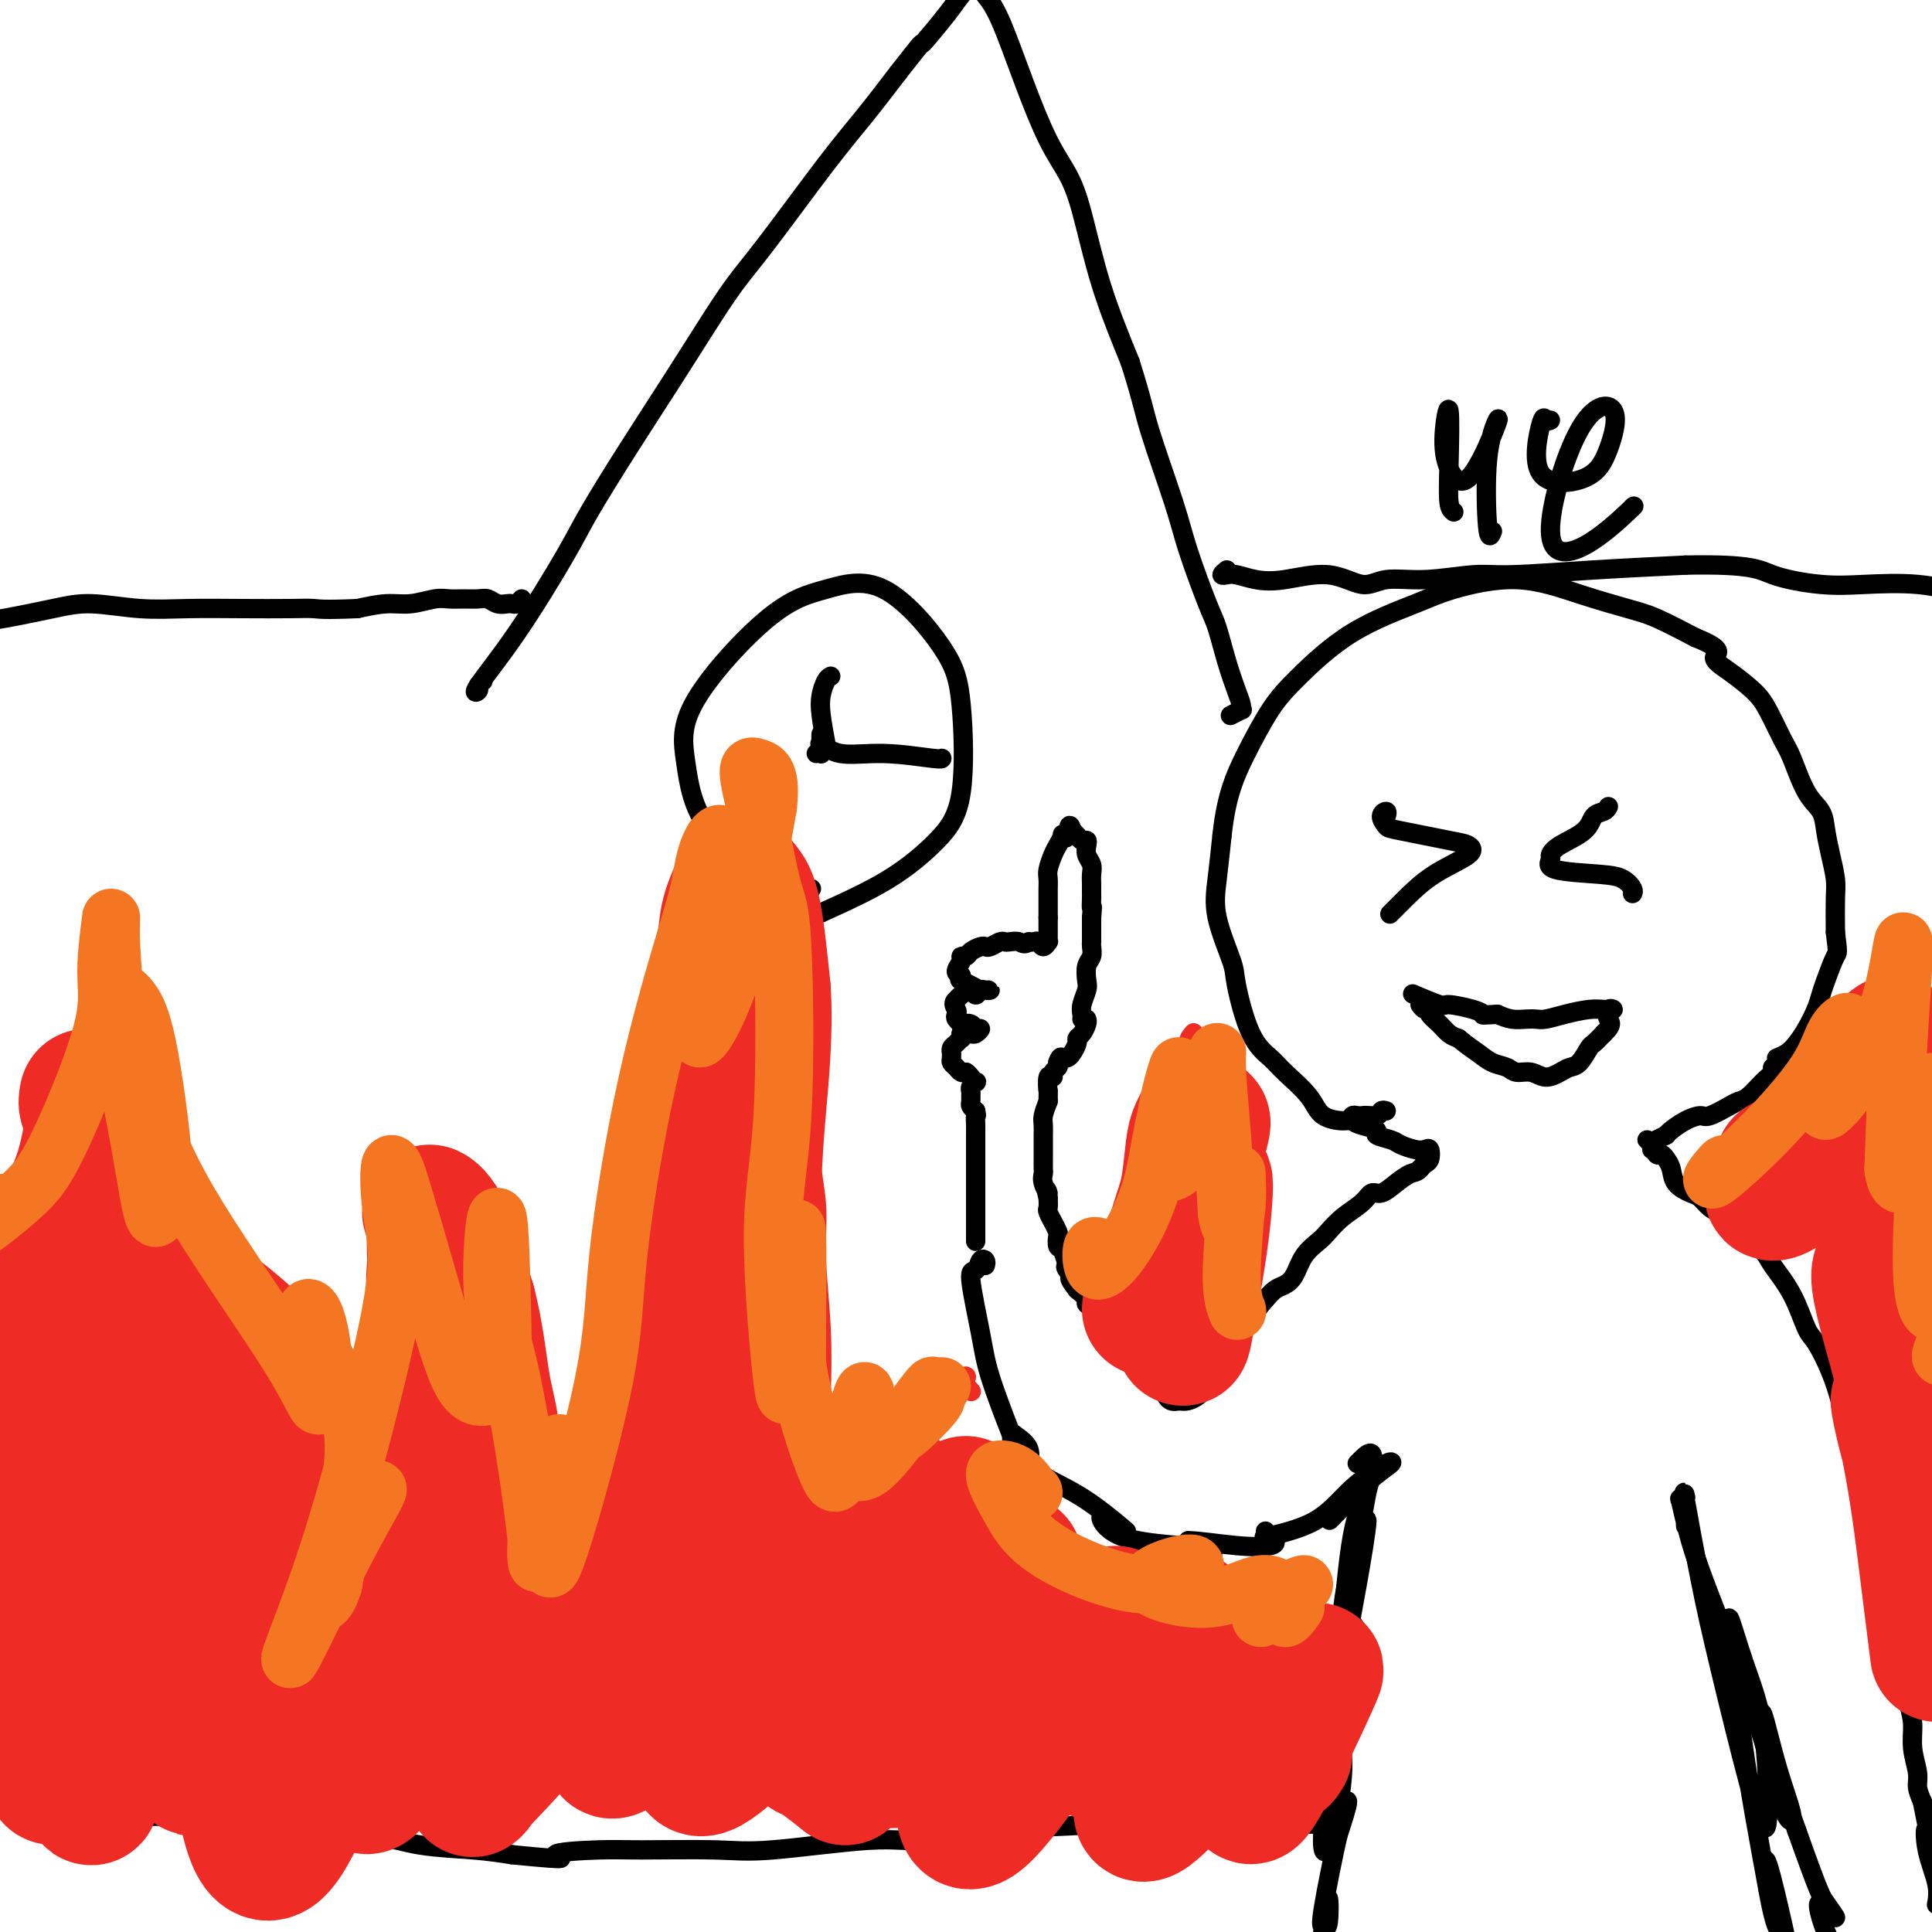 <svg viewBox='0 0 400 400' version='1.1' xmlns='http://www.w3.org/2000/svg' xmlns:xlink='http://www.w3.org/1999/xlink'><g fill='none' stroke='rgb(0,0,0)' stroke-width='4' stroke-linecap='round' stroke-linejoin='round'><path d='M287,230c-0.386,-0.122 -0.772,-0.244 -1,0c-0.228,0.244 -0.299,0.853 -1,1c-0.701,0.147 -2.033,-0.170 -3,0c-0.967,0.170 -1.570,0.825 -3,1c-1.430,0.175 -3.688,-0.131 -5,-1c-1.312,-0.869 -1.679,-2.302 -3,-4c-1.321,-1.698 -3.594,-3.660 -5,-5c-1.406,-1.340 -1.943,-2.057 -3,-3c-1.057,-0.943 -2.634,-2.110 -4,-5c-1.366,-2.890 -2.521,-7.501 -3,-10c-0.479,-2.499 -0.283,-2.886 -1,-5c-0.717,-2.114 -2.347,-5.954 -3,-9c-0.653,-3.046 -0.329,-5.299 0,-8c0.329,-2.701 0.665,-5.851 1,-9'/><path d='M253,173c0.490,-4.595 1.215,-7.582 2,-10c0.785,-2.418 1.630,-4.268 3,-7c1.370,-2.732 3.265,-6.345 5,-9c1.735,-2.655 3.308,-4.353 6,-7c2.692,-2.647 6.501,-6.242 11,-9c4.499,-2.758 9.686,-4.680 13,-6c3.314,-1.320 4.753,-2.038 8,-3c3.247,-0.962 8.301,-2.169 13,-2c4.699,0.169 9.043,1.716 13,3c3.957,1.284 7.527,2.307 10,3c2.473,0.693 3.849,1.055 6,2c2.151,0.945 5.075,2.472 8,4'/><path d='M351,132c6.519,2.634 4.317,3.220 4,4c-0.317,0.780 1.251,1.755 3,3c1.749,1.245 3.678,2.759 5,4c1.322,1.241 2.035,2.207 3,4c0.965,1.793 2.181,4.411 3,6c0.819,1.589 1.241,2.149 2,4c0.759,1.851 1.853,4.992 3,7c1.147,2.008 2.346,2.884 3,4c0.654,1.116 0.764,2.473 1,4c0.236,1.527 0.599,3.224 1,5c0.401,1.776 0.839,3.632 1,5c0.161,1.368 0.046,2.248 0,4c-0.046,1.752 -0.023,4.376 0,7'/><path d='M380,193c0.572,4.736 0.501,4.076 0,5c-0.501,0.924 -1.433,3.430 -2,5c-0.567,1.570 -0.770,2.203 -1,3c-0.230,0.797 -0.486,1.758 -1,3c-0.514,1.242 -1.287,2.764 -2,4c-0.713,1.236 -1.366,2.187 -2,3c-0.634,0.813 -1.248,1.488 -2,2c-0.752,0.512 -1.644,0.861 -2,1c-0.356,0.139 -0.178,0.070 0,0'/><path d='M368,220c0.124,0.443 0.248,0.886 0,1c-0.248,0.114 -0.868,-0.099 -1,0c-0.132,0.099 0.224,0.512 0,1c-0.224,0.488 -1.026,1.053 -2,2c-0.974,0.947 -2.119,2.278 -3,3c-0.881,0.722 -1.499,0.837 -2,1c-0.501,0.163 -0.887,0.376 -2,1c-1.113,0.624 -2.953,1.659 -4,2c-1.047,0.341 -1.301,-0.012 -2,0c-0.699,0.012 -1.842,0.388 -3,1c-1.158,0.612 -2.331,1.461 -3,2c-0.669,0.539 -0.835,0.770 -1,1'/><path d='M345,235c-3.089,1.467 -2.311,1.133 -2,1c0.311,-0.133 0.156,-0.067 0,0'/><path d='M281,231c-0.388,-0.089 -0.776,-0.179 -1,0c-0.224,0.179 -0.285,0.625 0,1c0.285,0.375 0.915,0.678 2,1c1.085,0.322 2.626,0.664 3,1c0.374,0.336 -0.419,0.665 0,1c0.419,0.335 2.049,0.676 3,1c0.951,0.324 1.222,0.629 2,1c0.778,0.371 2.062,0.806 3,1c0.938,0.194 1.530,0.146 2,0c0.470,-0.146 0.817,-0.390 1,0c0.183,0.390 0.203,1.413 0,2c-0.203,0.587 -0.629,0.739 -1,1c-0.371,0.261 -0.685,0.630 -1,1'/><path d='M294,242c-0.622,0.758 -1.176,0.653 -2,1c-0.824,0.347 -1.918,1.145 -3,2c-1.082,0.855 -2.153,1.766 -3,2c-0.847,0.234 -1.472,-0.209 -2,0c-0.528,0.209 -0.960,1.069 -2,2c-1.040,0.931 -2.687,1.933 -4,3c-1.313,1.067 -2.291,2.198 -3,3c-0.709,0.802 -1.149,1.275 -2,2c-0.851,0.725 -2.115,1.703 -3,3c-0.885,1.297 -1.392,2.915 -2,4c-0.608,1.085 -1.318,1.638 -2,2c-0.682,0.362 -1.338,0.532 -2,1c-0.662,0.468 -1.331,1.234 -2,2'/><path d='M262,269c-2.897,3.290 -2.138,3.016 -2,3c0.138,-0.016 -0.344,0.226 -1,1c-0.656,0.774 -1.484,2.081 -2,3c-0.516,0.919 -0.719,1.451 -1,2c-0.281,0.549 -0.638,1.117 -1,2c-0.362,0.883 -0.727,2.082 -1,3c-0.273,0.918 -0.454,1.555 -1,2c-0.546,0.445 -1.459,0.697 -2,1c-0.541,0.303 -0.711,0.656 -1,1c-0.289,0.344 -0.696,0.680 -1,1c-0.304,0.320 -0.505,0.625 -1,1c-0.495,0.375 -1.284,0.822 -2,1c-0.716,0.178 -1.358,0.089 -2,0'/><path d='M244,290c-2.171,0.665 -2.599,-1.173 -3,-2c-0.401,-0.827 -0.775,-0.644 -1,-1c-0.225,-0.356 -0.302,-1.250 -1,-2c-0.698,-0.750 -2.017,-1.356 -3,-2c-0.983,-0.644 -1.629,-1.327 -2,-2c-0.371,-0.673 -0.465,-1.336 -1,-2c-0.535,-0.664 -1.510,-1.330 -2,-2c-0.490,-0.670 -0.494,-1.345 -1,-2c-0.506,-0.655 -1.514,-1.292 -2,-2c-0.486,-0.708 -0.450,-1.489 -1,-2c-0.550,-0.511 -1.687,-0.753 -2,-1c-0.313,-0.247 0.196,-0.499 0,-1c-0.196,-0.501 -1.098,-1.250 -2,-2'/><path d='M223,267c-3.128,-3.909 -0.449,-2.183 0,-2c0.449,0.183 -1.333,-1.179 -2,-2c-0.667,-0.821 -0.217,-1.103 0,-1c0.217,0.103 0.203,0.590 0,0c-0.203,-0.590 -0.594,-2.257 -1,-3c-0.406,-0.743 -0.826,-0.561 -1,-1c-0.174,-0.439 -0.103,-1.498 0,-2c0.103,-0.502 0.238,-0.448 0,-1c-0.238,-0.552 -0.848,-1.709 -1,-2c-0.152,-0.291 0.155,0.283 0,0c-0.155,-0.283 -0.773,-1.422 -1,-2c-0.227,-0.578 -0.065,-0.594 0,-1c0.065,-0.406 0.032,-1.203 0,-2'/><path d='M217,248c-0.868,-3.075 -0.036,-1.261 0,-1c0.036,0.261 -0.722,-1.029 -1,-2c-0.278,-0.971 -0.074,-1.622 0,-2c0.074,-0.378 0.020,-0.482 0,-1c-0.020,-0.518 -0.005,-1.448 0,-2c0.005,-0.552 0.001,-0.724 0,-1c-0.001,-0.276 -0.000,-0.654 0,-1c0.000,-0.346 -0.001,-0.658 0,-1c0.001,-0.342 0.003,-0.713 0,-1c-0.003,-0.287 -0.011,-0.489 0,-1c0.011,-0.511 0.041,-1.330 0,-2c-0.041,-0.670 -0.155,-1.191 0,-2c0.155,-0.809 0.577,-1.904 1,-3'/><path d='M217,228c0.017,-3.362 0.061,-1.765 0,-2c-0.061,-0.235 -0.226,-2.300 0,-3c0.226,-0.700 0.844,-0.033 1,0c0.156,0.033 -0.150,-0.568 0,-1c0.150,-0.432 0.757,-0.695 1,-1c0.243,-0.305 0.121,-0.653 0,-1'/><path d='M219,220c0.487,-1.473 0.704,-1.154 1,-1c0.296,0.154 0.671,0.144 1,0c0.329,-0.144 0.614,-0.424 1,-1c0.386,-0.576 0.874,-1.450 1,-2c0.126,-0.550 -0.111,-0.776 0,-1c0.111,-0.224 0.568,-0.445 1,-1c0.432,-0.555 0.838,-1.444 1,-2c0.162,-0.556 0.081,-0.778 0,-1'/><path d='M224,211c0.030,-0.277 0.060,-0.553 0,-1c-0.060,-0.447 -0.208,-1.064 0,-2c0.208,-0.936 0.774,-2.191 1,-3c0.226,-0.809 0.113,-1.172 0,-2c-0.113,-0.828 -0.226,-2.123 0,-3c0.226,-0.877 0.793,-1.338 1,-2c0.207,-0.662 0.056,-1.525 0,-2c-0.056,-0.475 -0.015,-0.560 0,-1c0.015,-0.440 0.004,-1.234 0,-2c-0.004,-0.766 -0.001,-1.505 0,-2c0.001,-0.495 0.001,-0.748 0,-1'/><path d='M226,190c0.309,-3.590 0.083,-2.064 0,-2c-0.083,0.064 -0.021,-1.334 0,-2c0.021,-0.666 0.002,-0.601 0,-1c-0.002,-0.399 0.013,-1.262 0,-2c-0.013,-0.738 -0.055,-1.350 0,-2c0.055,-0.650 0.208,-1.336 0,-2c-0.208,-0.664 -0.777,-1.305 -1,-2c-0.223,-0.695 -0.101,-1.443 0,-2c0.101,-0.557 0.182,-0.922 0,-1c-0.182,-0.078 -0.626,0.133 -1,0c-0.374,-0.133 -0.678,-0.609 -1,-1c-0.322,-0.391 -0.661,-0.695 -1,-1'/><path d='M222,172c-0.781,-2.565 -0.734,0.021 -1,1c-0.266,0.979 -0.846,0.349 -1,0c-0.154,-0.349 0.116,-0.417 0,0c-0.116,0.417 -0.620,1.320 -1,2c-0.380,0.680 -0.638,1.137 -1,2c-0.362,0.863 -0.829,2.133 -1,3c-0.171,0.867 -0.046,1.331 0,2c0.046,0.669 0.012,1.544 0,2c-0.012,0.456 -0.003,0.493 0,1c0.003,0.507 0.001,1.483 0,2c-0.001,0.517 -0.000,0.576 0,1c0.000,0.424 0.000,1.212 0,2'/><path d='M217,190c0.000,1.741 0.001,1.092 0,1c-0.001,-0.092 -0.003,0.372 0,1c0.003,0.628 0.012,1.418 0,2c-0.012,0.582 -0.044,0.955 0,1c0.044,0.045 0.166,-0.237 0,0c-0.166,0.237 -0.619,0.992 -1,1c-0.381,0.008 -0.690,-0.730 -1,-1c-0.310,-0.270 -0.622,-0.073 -1,0c-0.378,0.073 -0.822,0.021 -1,0c-0.178,-0.021 -0.089,-0.010 0,0'/><path d='M213,195c-0.964,0.775 -1.375,0.211 -2,0c-0.625,-0.211 -1.463,-0.071 -2,0c-0.537,0.071 -0.773,0.071 -1,0c-0.227,-0.071 -0.446,-0.212 -1,0c-0.554,0.212 -1.443,0.779 -2,1c-0.557,0.221 -0.780,0.097 -1,0c-0.220,-0.097 -0.436,-0.168 -1,0c-0.564,0.168 -1.476,0.573 -2,1c-0.524,0.427 -0.660,0.874 -1,1c-0.340,0.126 -0.885,-0.069 -1,0c-0.115,0.069 0.200,0.403 0,1c-0.200,0.597 -0.914,1.456 -1,2c-0.086,0.544 0.457,0.772 1,1'/><path d='M199,202c-0.401,0.956 -0.404,0.844 0,1c0.404,0.156 1.216,0.578 2,1c0.784,0.422 1.542,0.844 2,1c0.458,0.156 0.617,0.047 1,0c0.383,-0.047 0.990,-0.031 1,0c0.010,0.031 -0.578,0.078 -1,0c-0.422,-0.078 -0.676,-0.281 -1,0c-0.324,0.281 -0.716,1.044 -1,1c-0.284,-0.044 -0.461,-0.897 -1,-1c-0.539,-0.103 -1.440,0.542 -2,1c-0.560,0.458 -0.780,0.729 -1,1'/><path d='M198,207c-0.933,0.714 -0.266,1.498 0,2c0.266,0.502 0.131,0.722 0,1c-0.131,0.278 -0.257,0.614 0,1c0.257,0.386 0.896,0.820 1,1c0.104,0.180 -0.329,0.104 0,0c0.329,-0.104 1.420,-0.238 2,0c0.580,0.238 0.650,0.848 1,1c0.350,0.152 0.981,-0.156 1,0c0.019,0.156 -0.572,0.774 -1,1c-0.428,0.226 -0.692,0.061 -1,0c-0.308,-0.061 -0.659,-0.017 -1,0c-0.341,0.017 -0.670,0.009 -1,0'/><path d='M199,214c0.199,1.260 0.197,0.911 0,1c-0.197,0.089 -0.588,0.615 -1,1c-0.412,0.385 -0.843,0.628 -1,1c-0.157,0.372 -0.039,0.873 0,1c0.039,0.127 -0.001,-0.120 0,0c0.001,0.120 0.042,0.607 0,1c-0.042,0.393 -0.169,0.694 0,1c0.169,0.306 0.633,0.618 1,1c0.367,0.382 0.637,0.834 1,1c0.363,0.166 0.818,0.048 1,0c0.182,-0.048 0.091,-0.024 0,0'/><path d='M200,222c0.634,0.472 0.720,0.651 1,1c0.280,0.349 0.754,0.867 1,1c0.246,0.133 0.262,-0.119 0,0c-0.262,0.119 -0.803,0.609 -1,1c-0.197,0.391 -0.050,0.682 0,1c0.050,0.318 0.003,0.663 0,1c-0.003,0.337 0.038,0.668 0,1c-0.038,0.332 -0.154,0.666 0,1c0.154,0.334 0.577,0.667 1,1'/><path d='M202,230c0.309,1.367 0.083,0.786 0,1c-0.083,0.214 -0.022,1.224 0,2c0.022,0.776 0.006,1.317 0,2c-0.006,0.683 -0.002,1.508 0,2c0.002,0.492 0.000,0.650 0,1c-0.000,0.350 -0.000,0.892 0,2c0.000,1.108 0.000,2.781 0,5c-0.000,2.219 -0.000,4.982 0,7c0.000,2.018 0.000,3.291 0,4c-0.000,0.709 -0.000,0.855 0,1'/><path d='M204,262c0.095,-0.358 0.190,-0.716 0,-1c-0.190,-0.284 -0.664,-0.494 -1,0c-0.336,0.494 -0.535,1.694 -1,2c-0.465,0.306 -1.195,-0.280 -1,2c0.195,2.280 1.314,7.426 2,11c0.686,3.574 0.940,5.577 2,9c1.060,3.423 2.927,8.267 4,11c1.073,2.733 1.351,3.354 2,4c0.649,0.646 1.669,1.318 2,2c0.331,0.682 -0.026,1.376 0,1c0.026,-0.376 0.436,-1.822 0,-3c-0.436,-1.178 -1.718,-2.089 -3,-3'/><path d='M210,297c-0.655,-0.341 -0.791,1.306 0,3c0.791,1.694 2.509,3.434 5,5c2.491,1.566 5.755,2.959 9,5c3.245,2.041 6.471,4.732 8,6c1.529,1.268 1.361,1.113 1,1c-0.361,-0.113 -0.915,-0.185 -2,-1c-1.085,-0.815 -2.700,-2.372 -3,-2c-0.300,0.372 0.715,2.672 4,4c3.285,1.328 8.842,1.685 12,2c3.158,0.315 3.919,0.590 5,1c1.081,0.410 2.483,0.957 2,1c-0.483,0.043 -2.852,-0.416 -4,-1c-1.148,-0.584 -1.074,-1.292 -1,-2'/><path d='M246,319c1.393,-0.095 6.375,0.667 10,1c3.625,0.333 5.893,0.238 7,0c1.107,-0.238 1.054,-0.619 1,-1'/><path d='M262,317c0.113,0.372 0.226,0.744 0,1c-0.226,0.256 -0.790,0.395 1,0c1.790,-0.395 5.934,-1.326 9,-3c3.066,-1.674 5.054,-4.093 7,-6c1.946,-1.907 3.849,-3.304 5,-4c1.151,-0.696 1.550,-0.691 0,1c-1.550,1.691 -5.049,5.069 -7,7c-1.951,1.931 -2.354,2.416 -1,1c1.354,-1.416 4.465,-4.733 7,-7c2.535,-2.267 4.494,-3.484 5,-4c0.506,-0.516 -0.441,-0.331 -1,0c-0.559,0.331 -0.731,0.809 -1,1c-0.269,0.191 -0.634,0.096 -1,0'/><path d='M281,303c0.203,-0.213 0.406,-0.426 1,-1c0.594,-0.574 1.578,-1.508 2,-1c0.422,0.508 0.282,2.459 0,4c-0.282,1.541 -0.706,2.674 -1,4c-0.294,1.326 -0.458,2.847 -1,5c-0.542,2.153 -1.461,4.938 -2,8c-0.539,3.062 -0.698,6.399 -1,9c-0.302,2.601 -0.749,4.464 -1,6c-0.251,1.536 -0.308,2.745 0,-1c0.308,-3.745 0.980,-12.446 2,-18c1.020,-5.554 2.387,-7.963 3,-10c0.613,-2.037 0.473,-3.702 0,-2c-0.473,1.702 -1.278,6.772 -2,11c-0.722,4.228 -1.361,7.614 -2,11'/><path d='M279,328c-0.625,5.961 -0.187,10.863 0,14c0.187,3.137 0.122,4.509 0,4c-0.122,-0.509 -0.302,-2.900 0,-6c0.302,-3.100 1.085,-6.910 2,-12c0.915,-5.090 1.962,-11.459 2,-13c0.038,-1.541 -0.934,1.748 -2,5c-1.066,3.252 -2.226,6.469 -3,13c-0.774,6.531 -1.162,16.377 -1,22c0.162,5.623 0.875,7.023 1,6c0.125,-1.023 -0.338,-4.470 0,-9c0.338,-4.530 1.476,-10.143 2,-13c0.524,-2.857 0.436,-2.959 0,-2c-0.436,0.959 -1.218,2.980 -2,5'/><path d='M278,342c-0.751,4.449 -1.629,14.071 -2,19c-0.371,4.929 -0.237,5.166 0,7c0.237,1.834 0.576,5.267 1,5c0.424,-0.267 0.933,-4.232 1,-7c0.067,-2.768 -0.308,-4.338 0,-6c0.308,-1.662 1.300,-3.415 1,-2c-0.300,1.415 -1.893,5.997 -3,10c-1.107,4.003 -1.727,7.428 -2,10c-0.273,2.572 -0.197,4.291 0,5c0.197,0.709 0.517,0.406 1,-1c0.483,-1.406 1.130,-3.917 2,-6c0.870,-2.083 1.963,-3.738 2,-3c0.037,0.738 -0.981,3.869 -2,7'/><path d='M277,380c-0.974,4.248 -2.407,11.368 -3,15c-0.593,3.632 -0.344,3.776 0,4c0.344,0.224 0.783,0.530 1,-1c0.217,-1.530 0.213,-4.895 0,-5c-0.213,-0.105 -0.634,3.049 -1,6c-0.366,2.951 -0.676,5.700 -1,7c-0.324,1.300 -0.662,1.150 -1,1'/><path d='M342,238c0.137,-0.296 0.274,-0.591 0,-1c-0.274,-0.409 -0.960,-0.930 -1,-1c-0.040,-0.070 0.567,0.312 1,1c0.433,0.688 0.692,1.682 1,2c0.308,0.318 0.667,-0.041 1,0c0.333,0.041 0.641,0.482 1,1c0.359,0.518 0.767,1.112 1,2c0.233,0.888 0.289,2.069 1,3c0.711,0.931 2.077,1.610 3,2c0.923,0.390 1.402,0.490 2,1c0.598,0.510 1.314,1.432 2,2c0.686,0.568 1.343,0.784 2,1'/><path d='M356,251c2.498,2.117 1.741,0.910 2,1c0.259,0.090 1.532,1.476 2,2c0.468,0.524 0.132,0.186 1,1c0.868,0.814 2.942,2.781 4,4c1.058,1.219 1.102,1.689 2,3c0.898,1.311 2.650,3.464 4,6c1.350,2.536 2.297,5.456 3,7c0.703,1.544 1.161,1.712 2,3c0.839,1.288 2.060,3.696 3,6c0.940,2.304 1.599,4.505 2,6c0.401,1.495 0.543,2.284 1,4c0.457,1.716 1.228,4.358 2,7'/><path d='M384,301c2.206,5.937 1.221,4.280 1,5c-0.221,0.720 0.321,3.816 1,6c0.679,2.184 1.494,3.455 2,5c0.506,1.545 0.702,3.365 1,6c0.298,2.635 0.697,6.087 1,8c0.303,1.913 0.511,2.289 1,4c0.489,1.711 1.259,4.758 2,8c0.741,3.242 1.452,6.678 2,9c0.548,2.322 0.934,3.531 1,5c0.066,1.469 -0.189,3.198 0,5c0.189,1.802 0.820,3.678 1,5c0.180,1.322 -0.091,2.092 0,3c0.091,0.908 0.546,1.954 1,3'/><path d='M398,373c2.425,12.351 1.487,7.229 1,6c-0.487,-1.229 -0.522,1.433 0,4c0.522,2.567 1.602,5.037 2,7c0.398,1.963 0.114,3.418 0,4c-0.114,0.582 -0.057,0.291 0,0'/><path d='M349,310c-0.261,-1.019 -0.522,-2.038 0,1c0.522,3.038 1.829,10.134 3,16c1.171,5.866 2.208,10.504 4,18c1.792,7.496 4.339,17.852 6,24c1.661,6.148 2.437,8.088 3,9c0.563,0.912 0.914,0.796 1,-3c0.086,-3.796 -0.092,-11.270 -1,-17c-0.908,-5.730 -2.544,-9.715 -4,-14c-1.456,-4.285 -2.730,-8.870 -3,-9c-0.270,-0.130 0.466,4.196 1,9c0.534,4.804 0.867,10.087 2,18c1.133,7.913 3.067,18.457 5,29'/><path d='M366,391c1.871,10.415 2.550,8.453 3,9c0.450,0.547 0.671,3.603 0,2c-0.671,-1.603 -2.233,-7.866 -3,-12c-0.767,-4.134 -0.739,-6.138 0,-4c0.739,2.138 2.188,8.418 3,12c0.812,3.582 0.988,4.464 1,5c0.012,0.536 -0.139,0.724 0,1c0.139,0.276 0.570,0.638 1,1'/><path d='M349,316c-0.028,-0.245 -0.055,-0.489 0,-1c0.055,-0.511 0.194,-1.288 0,-2c-0.194,-0.712 -0.720,-1.357 -1,-2c-0.280,-0.643 -0.315,-1.283 0,0c0.315,1.283 0.980,4.491 2,8c1.020,3.509 2.394,7.321 5,14c2.606,6.679 6.442,16.226 9,24c2.558,7.774 3.837,13.774 5,17c1.163,3.226 2.209,3.679 2,2c-0.209,-1.679 -1.675,-5.491 -3,-10c-1.325,-4.509 -2.511,-9.714 -3,-11c-0.489,-1.286 -0.283,1.347 1,6c1.283,4.653 3.641,11.327 6,18'/><path d='M372,379c4.749,13.369 5.120,13.790 6,15c0.880,1.210 2.268,3.207 2,3c-0.268,-0.207 -2.190,-2.619 -3,-3c-0.810,-0.381 -0.506,1.269 0,3c0.506,1.731 1.213,3.543 2,5c0.787,1.457 1.653,2.559 2,3c0.347,0.441 0.173,0.220 0,0'/><path d='M294,208c0.308,0.424 0.617,0.848 1,1c0.383,0.152 0.841,0.032 1,0c0.159,-0.032 0.020,0.022 0,0c-0.020,-0.022 0.077,-0.122 0,0c-0.077,0.122 -0.330,0.466 0,1c0.330,0.534 1.243,1.259 2,2c0.757,0.741 1.359,1.497 2,2c0.641,0.503 1.320,0.751 2,1'/><path d='M302,215c2.004,1.653 3.015,2.284 4,3c0.985,0.716 1.943,1.517 3,2c1.057,0.483 2.212,0.648 3,1c0.788,0.352 1.208,0.889 2,1c0.792,0.111 1.955,-0.206 3,0c1.045,0.206 1.972,0.934 3,1c1.028,0.066 2.159,-0.531 3,-1c0.841,-0.469 1.394,-0.811 2,-1c0.606,-0.189 1.266,-0.226 2,-1c0.734,-0.774 1.544,-2.285 2,-3c0.456,-0.715 0.559,-0.633 1,-1c0.441,-0.367 1.221,-1.184 2,-2'/><path d='M332,214c2.103,-1.950 1.360,-2.326 1,-3c-0.360,-0.674 -0.338,-1.645 0,-2c0.338,-0.355 0.993,-0.092 1,0c0.007,0.092 -0.635,0.014 -1,0c-0.365,-0.014 -0.454,0.035 -1,0c-0.546,-0.035 -1.549,-0.153 -3,0c-1.451,0.153 -3.350,0.578 -5,1c-1.650,0.422 -3.050,0.842 -4,1c-0.950,0.158 -1.451,0.053 -2,0c-0.549,-0.053 -1.148,-0.053 -2,0c-0.852,0.053 -1.958,0.158 -3,0c-1.042,-0.158 -2.021,-0.579 -3,-1'/><path d='M310,210c-3.576,0.197 -3.015,0.189 -3,0c0.015,-0.189 -0.514,-0.558 -2,-1c-1.486,-0.442 -3.929,-0.955 -5,-1c-1.071,-0.045 -0.772,0.380 -2,0c-1.228,-0.380 -3.985,-1.564 -5,-2c-1.015,-0.436 -0.290,-0.125 0,0c0.290,0.125 0.145,0.062 0,0'/><path d='M287,169c0.139,-0.479 0.278,-0.959 0,-1c-0.278,-0.041 -0.972,0.356 -1,1c-0.028,0.644 0.611,1.536 1,2c0.389,0.464 0.528,0.499 3,1c2.472,0.501 7.277,1.467 10,2c2.723,0.533 3.363,0.634 4,1c0.637,0.366 1.270,0.999 0,2c-1.270,1.001 -4.444,2.371 -7,4c-2.556,1.629 -4.496,3.515 -6,5c-1.504,1.485 -2.573,2.567 -3,3c-0.427,0.433 -0.214,0.216 0,0'/><path d='M333,167c-0.221,0.380 -0.441,0.760 -1,1c-0.559,0.240 -1.455,0.339 -2,1c-0.545,0.661 -0.739,1.882 -2,3c-1.261,1.118 -3.591,2.131 -5,3c-1.409,0.869 -1.899,1.594 -2,2c-0.101,0.406 0.187,0.494 0,1c-0.187,0.506 -0.849,1.432 1,2c1.849,0.568 6.208,0.779 9,1c2.792,0.221 4.016,0.451 5,1c0.984,0.549 1.726,1.417 2,2c0.274,0.583 0.078,0.881 0,1c-0.078,0.119 -0.039,0.060 0,0'/><path d='M301,106c-0.414,-0.301 -0.828,-0.602 -1,-2c-0.172,-1.398 -0.102,-3.894 0,-8c0.102,-4.106 0.237,-9.824 0,-11c-0.237,-1.176 -0.846,2.188 -1,5c-0.154,2.812 0.148,5.071 1,7c0.852,1.929 2.256,3.527 4,2c1.744,-1.527 3.829,-6.180 5,-9c1.171,-2.820 1.427,-3.807 1,-3c-0.427,0.807 -1.538,3.410 -2,8c-0.462,4.590 -0.275,11.169 0,14c0.275,2.831 0.637,1.916 1,1'/><path d='M321,87c-0.373,0.173 -0.746,0.347 -1,0c-0.254,-0.347 -0.389,-1.214 -1,1c-0.611,2.214 -1.700,7.510 0,10c1.700,2.490 6.187,2.174 9,1c2.813,-1.174 3.952,-3.205 5,-6c1.048,-2.795 2.005,-6.354 1,-8c-1.005,-1.646 -3.971,-1.380 -7,4c-3.029,5.380 -6.121,15.875 -6,21c0.121,5.125 3.456,4.880 7,3c3.544,-1.880 7.298,-5.394 9,-7c1.702,-1.606 1.351,-1.303 1,-1'/><path d='M100,141c-0.468,0.337 -0.936,0.675 -1,1c-0.064,0.325 0.275,0.639 0,1c-0.275,0.361 -1.165,0.771 0,-1c1.165,-1.771 4.385,-5.722 8,-11c3.615,-5.278 7.623,-11.882 10,-16c2.377,-4.118 3.121,-5.752 5,-9c1.879,-3.248 4.894,-8.112 8,-13c3.106,-4.888 6.303,-9.799 9,-14c2.697,-4.201 4.894,-7.691 7,-11c2.106,-3.309 4.122,-6.436 6,-9c1.878,-2.564 3.617,-4.563 7,-9c3.383,-4.437 8.411,-11.310 12,-16c3.589,-4.690 5.740,-7.197 8,-10c2.260,-2.803 4.630,-5.901 7,-9'/><path d='M186,15c6.126,-7.853 4.440,-5.485 5,-6c0.560,-0.515 3.367,-3.912 5,-6c1.633,-2.088 2.091,-2.866 3,-4c0.909,-1.134 2.269,-2.623 3,-3c0.731,-0.377 0.835,0.358 1,1c0.165,0.642 0.393,1.191 1,2c0.607,0.809 1.593,1.878 3,5c1.407,3.122 3.235,8.299 5,13c1.765,4.701 3.467,8.928 5,12c1.533,3.072 2.895,4.988 4,7c1.105,2.012 1.951,4.119 3,8c1.049,3.881 2.300,9.538 4,15c1.700,5.462 3.850,10.731 6,16'/><path d='M234,75c2.647,8.413 2.764,9.944 4,14c1.236,4.056 3.591,10.635 5,15c1.409,4.365 1.873,6.517 3,10c1.127,3.483 2.919,8.299 4,11c1.081,2.701 1.452,3.288 2,5c0.548,1.712 1.273,4.549 2,7c0.727,2.451 1.455,4.517 2,6c0.545,1.483 0.906,2.384 1,3c0.094,0.616 -0.078,0.949 0,1c0.078,0.051 0.406,-0.179 0,0c-0.406,0.179 -1.544,0.765 -2,1c-0.456,0.235 -0.228,0.117 0,0'/><path d='M108,124c-0.327,0.420 -0.654,0.841 -1,1c-0.346,0.159 -0.711,0.057 -1,0c-0.289,-0.057 -0.503,-0.068 -1,0c-0.497,0.068 -1.277,0.215 -2,0c-0.723,-0.215 -1.388,-0.791 -2,-1c-0.612,-0.209 -1.170,-0.052 -2,0c-0.830,0.052 -1.931,-0.001 -3,0c-1.069,0.001 -2.104,0.055 -3,0c-0.896,-0.055 -1.653,-0.221 -3,0c-1.347,0.221 -3.286,0.829 -5,1c-1.714,0.171 -3.204,-0.094 -5,0c-1.796,0.094 -3.898,0.547 -6,1'/><path d='M74,126c-7.119,0.310 -7.915,0.084 -9,0c-1.085,-0.084 -2.459,-0.027 -5,0c-2.541,0.027 -6.250,0.023 -10,0c-3.750,-0.023 -7.541,-0.066 -11,0c-3.459,0.066 -6.584,0.241 -10,0c-3.416,-0.241 -7.122,-0.898 -10,-1c-2.878,-0.102 -4.929,0.351 -8,1c-3.071,0.649 -7.163,1.494 -10,2c-2.837,0.506 -4.418,0.675 -5,1c-0.582,0.325 -0.166,0.807 0,1c0.166,0.193 0.083,0.096 0,0'/><path d='M254,118c-0.499,0.415 -0.998,0.831 -1,1c-0.002,0.169 0.493,0.092 1,0c0.507,-0.092 1.027,-0.198 2,0c0.973,0.198 2.400,0.700 4,1c1.600,0.300 3.375,0.397 6,0c2.625,-0.397 6.102,-1.287 9,-1c2.898,0.287 5.217,1.752 7,2c1.783,0.248 3.031,-0.721 5,-1c1.969,-0.279 4.660,0.132 8,0c3.340,-0.132 7.328,-0.809 10,-1c2.672,-0.191 4.027,0.102 8,0c3.973,-0.102 10.564,-0.601 17,-1c6.436,-0.399 12.718,-0.700 19,-1'/><path d='M349,117c13.943,-0.285 15.300,1.001 18,2c2.700,0.999 6.741,1.711 10,2c3.259,0.289 5.735,0.155 9,0c3.265,-0.155 7.318,-0.330 11,0c3.682,0.330 6.991,1.166 8,2c1.009,0.834 -0.283,1.667 -1,2c-0.717,0.333 -0.858,0.167 -1,0'/><path d='M168,184c-0.666,-0.126 -1.332,-0.252 -2,0c-0.668,0.252 -1.337,0.882 -5,-1c-3.663,-1.882 -10.319,-6.274 -14,-11c-3.681,-4.726 -4.385,-9.784 -5,-14c-0.615,-4.216 -1.140,-7.590 2,-13c3.140,-5.410 9.944,-12.857 15,-17c5.056,-4.143 8.363,-4.981 12,-6c3.637,-1.019 7.604,-2.218 12,0c4.396,2.218 9.222,7.855 12,12c2.778,4.145 3.510,6.799 4,12c0.490,5.201 0.740,12.951 0,18c-0.740,5.049 -2.468,7.398 -5,10c-2.532,2.602 -5.866,5.458 -10,8c-4.134,2.542 -9.067,4.771 -14,7'/><path d='M170,189c-7.837,2.496 -15.431,1.236 -19,-2c-3.569,-3.236 -3.115,-8.448 -3,-11c0.115,-2.552 -0.110,-2.443 0,-3c0.110,-0.557 0.555,-1.778 1,-3'/><path d='M169,156c0.423,-0.018 0.845,-0.035 1,-1c0.155,-0.965 0.042,-2.877 0,-3c-0.042,-0.123 -0.014,1.545 0,2c0.014,0.455 0.012,-0.301 0,0c-0.012,0.301 -0.035,1.659 0,2c0.035,0.341 0.129,-0.336 0,-1c-0.129,-0.664 -0.479,-1.316 0,-1c0.479,0.316 1.789,1.601 4,2c2.211,0.399 5.325,-0.089 9,0c3.675,0.089 7.913,0.755 10,1c2.087,0.245 2.025,0.070 2,0c-0.025,-0.070 -0.012,-0.035 0,0'/><path d='M171,154c-0.399,-2.167 -0.798,-4.333 -1,-6c-0.202,-1.667 -0.208,-2.833 0,-4c0.208,-1.167 0.631,-2.333 1,-3c0.369,-0.667 0.685,-0.833 1,-1'/><path d='M8,370c0.466,0.392 0.933,0.785 1,1c0.067,0.215 -0.264,0.253 2,1c2.264,0.747 7.123,2.202 10,3c2.877,0.798 3.771,0.939 7,1c3.229,0.061 8.794,0.043 12,0c3.206,-0.043 4.053,-0.110 7,0c2.947,0.110 7.994,0.397 11,1c3.006,0.603 3.971,1.524 7,2c3.029,0.476 8.121,0.509 12,1c3.879,0.491 6.544,1.440 10,2c3.456,0.560 7.702,0.731 11,1c3.298,0.269 5.649,0.634 8,1'/><path d='M106,384c14.731,1.454 9.059,0.588 9,0c-0.059,-0.588 5.494,-0.898 9,-1c3.506,-0.102 4.966,0.003 9,0c4.034,-0.003 10.643,-0.113 15,0c4.357,0.113 6.462,0.448 12,0c5.538,-0.448 14.510,-1.679 20,-2c5.490,-0.321 7.498,0.267 11,0c3.502,-0.267 8.498,-1.388 14,-2c5.502,-0.612 11.510,-0.714 17,-1c5.490,-0.286 10.461,-0.757 14,-1c3.539,-0.243 5.645,-0.258 9,0c3.355,0.258 7.959,0.788 11,1c3.041,0.212 4.521,0.106 6,0'/><path d='M262,378c24.489,-0.933 7.711,-0.267 1,0c-6.711,0.267 -3.356,0.133 0,0'/></g>
<g fill='none' stroke='rgb(238,43,36)' stroke-width='4' stroke-linecap='round' stroke-linejoin='round'><path d='M0,261c-0.342,0.094 -0.683,0.189 -1,0c-0.317,-0.189 -0.609,-0.661 0,-2c0.609,-1.339 2.118,-3.546 3,-5c0.882,-1.454 1.137,-2.153 2,-3c0.863,-0.847 2.336,-1.840 4,-3c1.664,-1.160 3.521,-2.488 5,-4c1.479,-1.512 2.582,-3.209 4,-5c1.418,-1.791 3.152,-3.677 4,-5c0.848,-1.323 0.810,-2.084 1,-4c0.190,-1.916 0.608,-4.988 1,-7c0.392,-2.012 0.759,-2.965 1,-4c0.241,-1.035 0.354,-2.153 0,-4c-0.354,-1.847 -1.177,-4.424 -2,-7'/><path d='M22,208c-0.222,-4.264 -1.278,-1.923 -2,0c-0.722,1.923 -1.110,3.427 -1,5c0.110,1.573 0.718,3.213 2,7c1.282,3.787 3.238,9.719 6,15c2.762,5.281 6.329,9.912 9,13c2.671,3.088 4.445,4.635 6,6c1.555,1.365 2.890,2.549 6,5c3.110,2.451 7.996,6.168 11,9c3.004,2.832 4.125,4.780 6,8c1.875,3.220 4.505,7.713 6,11c1.495,3.287 1.856,5.368 2,9c0.144,3.632 0.072,8.816 0,14'/><path d='M73,310c-0.281,5.440 -1.982,7.540 -3,10c-1.018,2.460 -1.351,5.280 -2,7c-0.649,1.720 -1.615,2.342 -2,3c-0.385,0.658 -0.191,1.354 0,2c0.191,0.646 0.378,1.242 2,0c1.622,-1.242 4.680,-4.324 6,-6c1.320,-1.676 0.903,-1.948 2,-5c1.097,-3.052 3.708,-8.885 5,-12c1.292,-3.115 1.263,-3.511 2,-6c0.737,-2.489 2.239,-7.069 3,-10c0.761,-2.931 0.782,-4.212 1,-7c0.218,-2.788 0.634,-7.082 1,-10c0.366,-2.918 0.683,-4.459 1,-6'/><path d='M89,270c0.934,-7.269 -0.732,-5.942 -1,-7c-0.268,-1.058 0.860,-4.502 1,-7c0.140,-2.498 -0.708,-4.049 -1,-6c-0.292,-1.951 -0.027,-4.303 0,-6c0.027,-1.697 -0.183,-2.739 0,-3c0.183,-0.261 0.760,0.261 1,1c0.240,0.739 0.144,1.697 1,4c0.856,2.303 2.664,5.950 5,11c2.336,5.050 5.201,11.502 8,18c2.799,6.498 5.534,13.041 7,18c1.466,4.959 1.664,8.335 2,12c0.336,3.665 0.810,7.619 1,11c0.190,3.381 0.095,6.191 0,9'/><path d='M113,325c0.330,6.508 -0.344,6.779 0,7c0.344,0.221 1.706,0.391 3,0c1.294,-0.391 2.520,-1.343 5,-4c2.480,-2.657 6.215,-7.018 9,-12c2.785,-4.982 4.619,-10.583 6,-15c1.381,-4.417 2.310,-7.649 4,-13c1.690,-5.351 4.140,-12.823 6,-20c1.860,-7.177 3.131,-14.061 4,-19c0.869,-4.939 1.336,-7.932 2,-12c0.664,-4.068 1.525,-9.211 2,-14c0.475,-4.789 0.564,-9.226 1,-12c0.436,-2.774 1.218,-3.887 2,-5'/><path d='M157,206c1.929,-10.936 1.250,-7.277 1,-8c-0.250,-0.723 -0.071,-5.829 0,-9c0.071,-3.171 0.033,-4.408 0,-7c-0.033,-2.592 -0.062,-6.541 0,-10c0.062,-3.459 0.215,-6.429 0,-8c-0.215,-1.571 -0.797,-1.741 -1,-2c-0.203,-0.259 -0.026,-0.605 1,2c1.026,2.605 2.902,8.162 4,12c1.098,3.838 1.418,5.957 2,9c0.582,3.043 1.426,7.012 2,13c0.574,5.988 0.878,13.997 1,20c0.122,6.003 0.061,10.002 0,14'/><path d='M167,232c0.624,8.633 1.683,13.215 2,17c0.317,3.785 -0.107,6.773 0,11c0.107,4.227 0.746,9.693 1,15c0.254,5.307 0.124,10.454 0,14c-0.124,3.546 -0.243,5.490 0,8c0.243,2.510 0.849,5.588 2,7c1.151,1.412 2.847,1.160 5,0c2.153,-1.160 4.762,-3.228 7,-5c2.238,-1.772 4.105,-3.248 6,-5c1.895,-1.752 3.818,-3.779 5,-5c1.182,-1.221 1.623,-1.634 2,-2c0.377,-0.366 0.688,-0.683 1,-1'/><path d='M198,286c3.487,-2.562 1.705,0.032 1,1c-0.705,0.968 -0.333,0.311 0,0c0.333,-0.311 0.628,-0.276 1,0c0.372,0.276 0.821,0.793 1,1c0.179,0.207 0.090,0.103 0,0'/><path d='M230,269c-0.547,0.471 -1.093,0.942 -1,1c0.093,0.058 0.826,-0.297 1,0c0.174,0.297 -0.211,1.247 1,-1c1.211,-2.247 4.017,-7.690 6,-12c1.983,-4.310 3.144,-7.487 4,-10c0.856,-2.513 1.406,-4.361 2,-7c0.594,-2.639 1.232,-6.067 2,-9c0.768,-2.933 1.666,-5.370 2,-8c0.334,-2.630 0.105,-5.452 0,-7c-0.105,-1.548 -0.086,-1.821 0,-2c0.086,-0.179 0.240,-0.265 0,0c-0.240,0.265 -0.872,0.879 -1,2c-0.128,1.121 0.249,2.749 1,5c0.751,2.251 1.875,5.126 3,8'/><path d='M250,229c0.658,4.127 0.804,7.946 1,10c0.196,2.054 0.442,2.343 1,5c0.558,2.657 1.428,7.681 2,12c0.572,4.319 0.846,7.932 1,10c0.154,2.068 0.187,2.591 0,3c-0.187,0.409 -0.593,0.705 -1,1'/><path d='M359,236c-0.103,0.488 -0.206,0.976 0,1c0.206,0.024 0.720,-0.415 2,-1c1.280,-0.585 3.327,-1.317 6,-3c2.673,-1.683 5.974,-4.319 9,-7c3.026,-2.681 5.778,-5.407 8,-8c2.222,-2.593 3.913,-5.052 5,-7c1.087,-1.948 1.571,-3.386 2,-5c0.429,-1.614 0.802,-3.405 1,-4c0.198,-0.595 0.222,0.006 0,1c-0.222,0.994 -0.688,2.380 -1,5c-0.312,2.620 -0.469,6.475 0,11c0.469,4.525 1.562,9.722 3,15c1.438,5.278 3.219,10.639 5,16'/><path d='M399,250c2.293,10.062 4.027,19.718 7,28c2.973,8.282 7.185,15.191 9,18c1.815,2.809 1.233,1.517 1,1c-0.233,-0.517 -0.116,-0.258 0,0'/></g>
<g fill='none' stroke='rgb(238,43,36)' stroke-width='28' stroke-linecap='round' stroke-linejoin='round'><path d='M12,358c-0.046,-0.070 -0.092,-0.140 0,1c0.092,1.140 0.321,3.489 0,6c-0.321,2.511 -1.192,5.184 -2,0c-0.808,-5.184 -1.553,-18.224 -2,-30c-0.447,-11.776 -0.595,-22.289 -1,-34c-0.405,-11.711 -1.067,-24.620 -1,-30c0.067,-5.380 0.862,-3.231 2,6c1.138,9.231 2.620,25.543 4,41c1.380,15.457 2.660,30.059 4,40c1.340,9.941 2.741,15.221 3,14c0.259,-1.221 -0.622,-8.944 -2,-26c-1.378,-17.056 -3.251,-43.445 -4,-57c-0.749,-13.555 -0.375,-14.278 0,-15'/><path d='M13,274c-0.745,-13.861 0.392,0.486 1,13c0.608,12.514 0.687,23.194 0,30c-0.687,6.806 -2.142,9.739 -3,9c-0.858,-0.739 -1.121,-5.149 -1,-10c0.121,-4.851 0.625,-10.143 0,-19c-0.625,-8.857 -2.378,-21.280 -3,-26c-0.622,-4.720 -0.114,-1.738 0,-1c0.114,0.738 -0.166,-0.769 -1,-1c-0.834,-0.231 -2.224,0.814 -3,1c-0.776,0.186 -0.940,-0.488 0,-2c0.940,-1.512 2.983,-3.860 5,-7c2.017,-3.140 4.009,-7.070 6,-11'/><path d='M14,250c2.531,-5.203 3.359,-8.209 4,-11c0.641,-2.791 1.096,-5.367 1,-7c-0.096,-1.633 -0.742,-2.324 -1,-3c-0.258,-0.676 -0.129,-1.338 0,-2'/><path d='M21,228c0.337,-0.246 0.673,-0.491 1,1c0.327,1.491 0.644,4.720 1,7c0.356,2.280 0.752,3.611 2,7c1.248,3.389 3.349,8.837 5,12c1.651,3.163 2.852,4.043 4,6c1.148,1.957 2.242,4.992 4,8c1.758,3.008 4.181,5.987 6,8c1.819,2.013 3.033,3.058 5,5c1.967,1.942 4.685,4.781 7,7c2.315,2.219 4.225,3.818 5,5c0.775,1.182 0.414,1.946 0,4c-0.414,2.054 -0.881,5.399 -2,8c-1.119,2.601 -2.891,4.457 -5,7c-2.109,2.543 -4.554,5.771 -7,9'/><path d='M47,322c-2.699,3.579 -3.445,4.527 -5,3c-1.555,-1.527 -3.917,-5.531 -5,-11c-1.083,-5.469 -0.887,-12.405 -1,-18c-0.113,-5.595 -0.535,-9.849 -1,-13c-0.465,-3.151 -0.971,-5.201 -1,-2c-0.029,3.201 0.421,11.651 1,20c0.579,8.349 1.289,16.596 2,27c0.711,10.404 1.425,22.965 2,30c0.575,7.035 1.010,8.545 1,8c-0.010,-0.545 -0.467,-3.146 0,-13c0.467,-9.854 1.856,-26.961 3,-35c1.144,-8.039 2.041,-7.011 3,0c0.959,7.011 1.979,20.006 3,33'/><path d='M49,351c0.481,7.576 0.185,10.015 1,17c0.815,6.985 2.741,18.517 7,15c4.259,-3.517 10.852,-22.084 15,-34c4.148,-11.916 5.850,-17.181 6,-14c0.150,3.181 -1.253,14.809 -2,20c-0.747,5.191 -0.840,3.945 -1,7c-0.160,3.055 -0.388,10.410 2,7c2.388,-3.410 7.390,-17.583 10,-28c2.610,-10.417 2.826,-17.076 3,-19c0.174,-1.924 0.304,0.886 0,5c-0.304,4.114 -1.043,9.531 -2,16c-0.957,6.469 -2.130,13.991 -2,16c0.130,2.009 1.565,-1.496 3,-5'/><path d='M89,354c1.621,-8.110 4.174,-25.883 5,-36c0.826,-10.117 -0.073,-12.576 -1,-16c-0.927,-3.424 -1.880,-7.811 -2,-11c-0.120,-3.189 0.595,-5.180 1,-8c0.405,-2.820 0.500,-6.471 0,-9c-0.500,-2.529 -1.597,-3.938 -2,-6c-0.403,-2.062 -0.114,-4.778 0,-6c0.114,-1.222 0.052,-0.951 0,-2c-0.052,-1.049 -0.094,-3.419 0,-5c0.094,-1.581 0.324,-2.372 0,-3c-0.324,-0.628 -1.203,-1.092 -1,-1c0.203,0.092 1.486,0.741 3,4c1.514,3.259 3.257,9.130 5,15'/><path d='M97,270c1.635,6.171 2.221,12.599 3,17c0.779,4.401 1.750,6.776 2,12c0.250,5.224 -0.221,13.297 -1,20c-0.779,6.703 -1.865,12.037 -2,19c-0.135,6.963 0.682,15.554 1,20c0.318,4.446 0.138,4.745 0,6c-0.138,1.255 -0.235,3.465 -1,5c-0.765,1.535 -2.200,2.397 0,0c2.200,-2.397 8.034,-8.051 13,-15c4.966,-6.949 9.063,-15.193 11,-20c1.937,-4.807 1.714,-6.179 3,-11c1.286,-4.821 4.082,-13.092 6,-19c1.918,-5.908 2.959,-9.454 4,-13'/><path d='M136,291c2.897,-9.964 3.639,-13.375 4,-16c0.361,-2.625 0.339,-4.466 1,-8c0.661,-3.534 2.004,-8.763 3,-14c0.996,-5.237 1.643,-10.483 2,-14c0.357,-3.517 0.423,-5.306 1,-9c0.577,-3.694 1.664,-9.291 2,-13c0.336,-3.709 -0.080,-5.528 0,-9c0.080,-3.472 0.654,-8.598 1,-12c0.346,-3.402 0.463,-5.080 1,-7c0.537,-1.920 1.494,-4.082 2,-5c0.506,-0.918 0.559,-0.593 1,0c0.441,0.593 1.269,1.455 2,5c0.731,3.545 1.366,9.772 2,16'/><path d='M158,205c0.588,8.333 -0.444,18.666 -1,25c-0.556,6.334 -0.638,8.669 -1,15c-0.362,6.331 -1.005,16.657 -2,24c-0.995,7.343 -2.344,11.702 -3,16c-0.656,4.298 -0.619,8.535 -3,15c-2.381,6.465 -7.178,15.158 -10,20c-2.822,4.842 -3.668,5.834 -4,8c-0.332,2.166 -0.148,5.506 -1,9c-0.852,3.494 -2.739,7.144 -4,10c-1.261,2.856 -1.895,4.920 -2,7c-0.105,2.080 0.318,4.175 0,6c-0.318,1.825 -1.377,3.378 1,2c2.377,-1.378 8.188,-5.689 14,-10'/><path d='M142,352c5.207,-5.241 10.723,-14.345 14,-23c3.277,-8.655 4.315,-16.863 5,-21c0.685,-4.137 1.016,-4.204 -1,1c-2.016,5.204 -6.380,15.679 -9,24c-2.620,8.321 -3.498,14.486 -5,21c-1.502,6.514 -3.629,13.376 0,12c3.629,-1.376 13.013,-10.989 20,-21c6.987,-10.011 11.577,-20.420 15,-28c3.423,-7.580 5.680,-12.331 3,-4c-2.680,8.331 -10.299,29.743 -14,40c-3.701,10.257 -3.486,9.359 -2,10c1.486,0.641 4.243,2.820 7,5'/><path d='M175,368c5.558,-8.793 15.953,-33.275 21,-46c5.047,-12.725 4.746,-13.691 2,-5c-2.746,8.691 -7.937,27.040 -11,37c-3.063,9.960 -3.999,11.530 -1,10c2.999,-1.530 9.933,-6.160 15,-15c5.067,-8.840 8.268,-21.891 9,-25c0.732,-3.109 -1.004,3.724 -3,12c-1.996,8.276 -4.253,17.997 -6,27c-1.747,9.003 -2.984,17.290 2,13c4.984,-4.290 16.188,-21.155 22,-31c5.812,-9.845 6.232,-12.670 6,-10c-0.232,2.670 -1.116,10.835 -2,19'/><path d='M229,354c-0.956,4.526 -2.345,6.341 -2,8c0.345,1.659 2.423,3.161 6,-2c3.577,-5.161 8.653,-16.987 11,-22c2.347,-5.013 1.966,-3.215 1,2c-0.966,5.215 -2.518,13.845 -5,22c-2.482,8.155 -5.893,15.835 -2,13c3.893,-2.835 15.092,-16.185 21,-23c5.908,-6.815 6.525,-7.096 6,-5c-0.525,2.096 -2.193,6.570 -4,13c-1.807,6.430 -3.752,14.816 -1,11c2.752,-3.816 10.203,-19.835 12,-24c1.797,-4.165 -2.058,3.524 -4,8c-1.942,4.476 -1.971,5.738 -2,7'/><path d='M266,362c-1.000,2.667 -0.500,1.833 0,1'/><path d='M369,241c0.422,-0.252 0.844,-0.505 0,1c-0.844,1.505 -2.953,4.767 -2,5c0.953,0.233 4.967,-2.563 9,-6c4.033,-3.437 8.086,-7.513 10,-10c1.914,-2.487 1.688,-3.383 2,-5c0.312,-1.617 1.160,-3.954 2,-6c0.840,-2.046 1.671,-3.800 2,-4c0.329,-0.200 0.155,1.155 0,4c-0.155,2.845 -0.292,7.181 0,12c0.292,4.819 1.012,10.120 2,21c0.988,10.880 2.244,27.339 4,37c1.756,9.661 4.011,12.524 6,15c1.989,2.476 3.711,4.565 3,1c-0.711,-3.565 -3.856,-12.782 -7,-22'/><path d='M400,284c-2.085,-7.137 -3.799,-13.981 -6,-18c-2.201,-4.019 -4.891,-5.214 -5,-2c-0.109,3.214 2.364,10.837 5,21c2.636,10.163 5.437,22.865 8,30c2.563,7.135 4.888,8.702 4,7c-0.888,-1.702 -4.991,-6.675 -8,-14c-3.009,-7.325 -4.925,-17.004 -5,-18c-0.075,-0.996 1.691,6.692 3,14c1.309,7.308 2.160,14.237 3,21c0.840,6.763 1.669,13.361 2,16c0.331,2.639 0.166,1.320 0,0'/><path d='M238,271c0.319,0.010 0.638,0.019 1,-1c0.362,-1.019 0.765,-3.067 1,-4c0.235,-0.933 0.300,-0.752 1,-3c0.700,-2.248 2.036,-6.925 3,-10c0.964,-3.075 1.557,-4.547 2,-7c0.443,-2.453 0.737,-5.887 1,-8c0.263,-2.113 0.496,-2.906 1,-4c0.504,-1.094 1.279,-2.489 1,-1c-0.279,1.489 -1.614,5.862 -2,9c-0.386,3.138 0.175,5.039 0,10c-0.175,4.961 -1.088,12.980 -2,21'/><path d='M245,273c-0.407,6.749 0.076,4.121 1,-1c0.924,-5.121 2.289,-12.733 3,-19c0.711,-6.267 0.768,-11.187 0,-7c-0.768,4.187 -2.362,17.482 -3,23c-0.638,5.518 -0.319,3.259 0,1'/></g>
<g fill='none' stroke='rgb(244,118,35)' stroke-width='12' stroke-linecap='round' stroke-linejoin='round'><path d='M1,249c-0.204,0.332 -0.409,0.664 -1,1c-0.591,0.336 -1.569,0.676 -3,2c-1.431,1.324 -3.317,3.632 -2,3c1.317,-0.632 5.835,-4.204 9,-7c3.165,-2.796 4.976,-4.815 8,-11c3.024,-6.185 7.259,-16.535 9,-23c1.741,-6.465 0.987,-9.044 1,-13c0.013,-3.956 0.794,-9.290 1,-11c0.206,-1.710 -0.163,0.205 0,5c0.163,4.795 0.858,12.471 2,20c1.142,7.529 2.731,14.912 4,22c1.269,7.088 2.220,13.882 3,15c0.780,1.118 1.390,-3.441 2,-8'/><path d='M34,244c-0.195,-6.228 -1.682,-17.799 -3,-25c-1.318,-7.201 -2.466,-10.033 -4,-12c-1.534,-1.967 -3.452,-3.071 -3,1c0.452,4.071 3.275,13.316 6,21c2.725,7.684 5.352,13.806 11,23c5.648,9.194 14.316,21.461 19,29c4.684,7.539 5.384,10.350 6,10c0.616,-0.350 1.149,-3.861 1,-8c-0.149,-4.139 -0.979,-8.908 -2,-11c-1.021,-2.092 -2.232,-1.509 -1,2c1.232,3.509 4.909,9.945 7,15c2.091,5.055 2.598,8.730 2,15c-0.598,6.270 -2.299,15.135 -4,24'/><path d='M69,328c-1.490,4.812 -3.214,4.842 -2,1c1.214,-3.842 5.365,-11.557 8,-16c2.635,-4.443 3.755,-5.613 3,-4c-0.755,1.613 -3.386,6.010 -7,13c-3.614,6.990 -8.210,16.573 -10,20c-1.790,3.427 -0.774,0.699 1,-4c1.774,-4.699 4.305,-11.368 7,-20c2.695,-8.632 5.554,-19.227 8,-29c2.446,-9.773 4.480,-18.723 5,-25c0.520,-6.277 -0.476,-9.882 -1,-14c-0.524,-4.118 -0.578,-8.748 0,-9c0.578,-0.252 1.789,3.874 3,8'/><path d='M84,249c1.778,5.780 4.723,16.229 7,24c2.277,7.771 3.886,12.865 6,15c2.114,2.135 4.734,1.312 6,-1c1.266,-2.312 1.178,-6.114 1,-14c-0.178,-7.886 -0.445,-19.856 -1,-21c-0.555,-1.144 -1.398,8.540 -1,15c0.398,6.460 2.037,9.697 4,19c1.963,9.303 4.250,24.672 5,32c0.750,7.328 -0.036,6.614 0,3c0.036,-3.614 0.894,-10.127 2,-15c1.106,-4.873 2.459,-8.107 3,-7c0.541,1.107 0.271,6.553 0,12'/><path d='M116,311c-0.436,3.996 -1.527,7.987 -2,11c-0.473,3.013 -0.327,5.049 2,-2c2.327,-7.049 6.837,-23.183 9,-34c2.163,-10.817 1.981,-16.317 3,-26c1.019,-9.683 3.239,-23.548 6,-36c2.761,-12.452 6.063,-23.492 8,-30c1.937,-6.508 2.510,-8.483 3,-11c0.490,-2.517 0.898,-5.574 2,-8c1.102,-2.426 2.897,-4.219 3,1c0.103,5.219 -1.488,17.450 -3,26c-1.512,8.550 -2.946,13.417 -2,13c0.946,-0.417 4.270,-6.119 7,-15c2.730,-8.881 4.865,-20.940 7,-33'/><path d='M159,167c0.773,-6.872 -0.795,-7.551 -2,-8c-1.205,-0.449 -2.047,-0.668 -2,1c0.047,1.668 0.984,5.223 2,10c1.016,4.777 2.111,10.775 3,14c0.889,3.225 1.572,3.678 2,12c0.428,8.322 0.601,24.514 0,35c-0.601,10.486 -1.975,15.265 -2,25c-0.025,9.735 1.300,24.426 2,30c0.700,5.574 0.775,2.030 1,-3c0.225,-5.030 0.599,-11.547 1,-18c0.401,-6.453 0.829,-12.844 1,-10c0.171,2.844 0.086,14.922 0,27'/><path d='M165,282c1.234,8.984 4.320,17.944 6,22c1.680,4.056 1.954,3.208 3,2c1.046,-1.208 2.864,-2.776 4,-7c1.136,-4.224 1.591,-11.103 1,-11c-0.591,0.103 -2.226,7.189 -3,11c-0.774,3.811 -0.687,4.345 0,5c0.687,0.655 1.974,1.429 4,0c2.026,-1.429 4.792,-5.062 7,-8c2.208,-2.938 3.859,-5.182 5,-7c1.141,-1.818 1.773,-3.211 0,-1c-1.773,2.211 -5.949,8.026 -6,9c-0.051,0.974 4.025,-2.892 6,-5c1.975,-2.108 1.850,-2.460 2,-3c0.150,-0.540 0.575,-1.270 1,-2'/><path d='M227,258c-0.428,-0.077 -0.857,-0.154 -1,1c-0.143,1.154 -0.001,3.540 1,4c1.001,0.460 2.862,-1.006 5,-4c2.138,-2.994 4.554,-7.516 6,-12c1.446,-4.484 1.923,-8.931 3,-14c1.077,-5.069 2.754,-10.761 3,-12c0.246,-1.239 -0.939,1.973 -2,7c-1.061,5.027 -1.998,11.868 -1,14c0.998,2.132 3.931,-0.443 6,-4c2.069,-3.557 3.276,-8.094 4,-12c0.724,-3.906 0.967,-7.181 1,-8c0.033,-0.819 -0.145,0.818 0,4c0.145,3.182 0.613,7.909 1,13c0.387,5.091 0.694,10.545 1,16'/><path d='M254,251c0.768,5.323 1.688,2.131 2,-1c0.312,-3.131 0.017,-6.201 0,-7c-0.017,-0.799 0.243,0.672 0,5c-0.243,4.328 -0.988,11.511 -1,16c-0.012,4.489 0.711,6.282 1,7c0.289,0.718 0.145,0.359 0,0'/><path d='M357,241c-0.089,0.013 -0.177,0.027 -1,1c-0.823,0.973 -2.380,2.906 -1,2c1.380,-0.906 5.698,-4.650 10,-9c4.302,-4.350 8.589,-9.304 11,-13c2.411,-3.696 2.948,-6.134 4,-8c1.052,-1.866 2.621,-3.161 3,-2c0.379,1.161 -0.431,4.779 -2,9c-1.569,4.221 -3.898,9.045 -3,9c0.898,-0.045 5.022,-4.960 8,-10c2.978,-5.040 4.809,-10.207 6,-15c1.191,-4.793 1.742,-9.213 2,-10c0.258,-0.787 0.223,2.057 0,6c-0.223,3.943 -0.635,8.984 -1,16c-0.365,7.016 -0.682,16.008 -1,25'/><path d='M392,242c0.930,6.993 4.257,0.975 6,-2c1.743,-2.975 1.904,-2.905 2,-6c0.096,-3.095 0.128,-9.353 0,-10c-0.128,-0.647 -0.415,4.318 -1,13c-0.585,8.682 -1.469,21.080 -1,28c0.469,6.920 2.290,8.362 4,5c1.710,-3.362 3.309,-11.528 4,-17c0.691,-5.472 0.474,-8.250 0,-4c-0.474,4.250 -1.205,15.529 -2,22c-0.795,6.471 -1.656,8.135 -2,9c-0.344,0.865 -0.172,0.933 0,1'/><path d='M214,309c-0.221,-0.125 -0.441,-0.249 -1,-1c-0.559,-0.751 -1.456,-2.127 -3,-3c-1.544,-0.873 -3.735,-1.242 -4,0c-0.265,1.242 1.397,4.095 3,7c1.603,2.905 3.147,5.861 8,9c4.853,3.139 13.014,6.460 19,7c5.986,0.540 9.797,-1.700 11,-3c1.203,-1.300 -0.201,-1.659 -3,-1c-2.799,0.659 -6.993,2.335 -6,4c0.993,1.665 7.172,3.319 12,3c4.828,-0.319 8.304,-2.611 11,-3c2.696,-0.389 4.610,1.126 4,3c-0.610,1.874 -3.746,4.107 -4,4c-0.254,-0.107 2.373,-2.553 5,-5'/><path d='M266,330c1.837,-1.335 3.929,-2.173 4,-2c0.071,0.173 -1.878,1.356 -3,3c-1.122,1.644 -1.418,3.750 -1,4c0.418,0.250 1.548,-1.357 2,-2c0.452,-0.643 0.226,-0.321 0,0'/></g>
</svg>